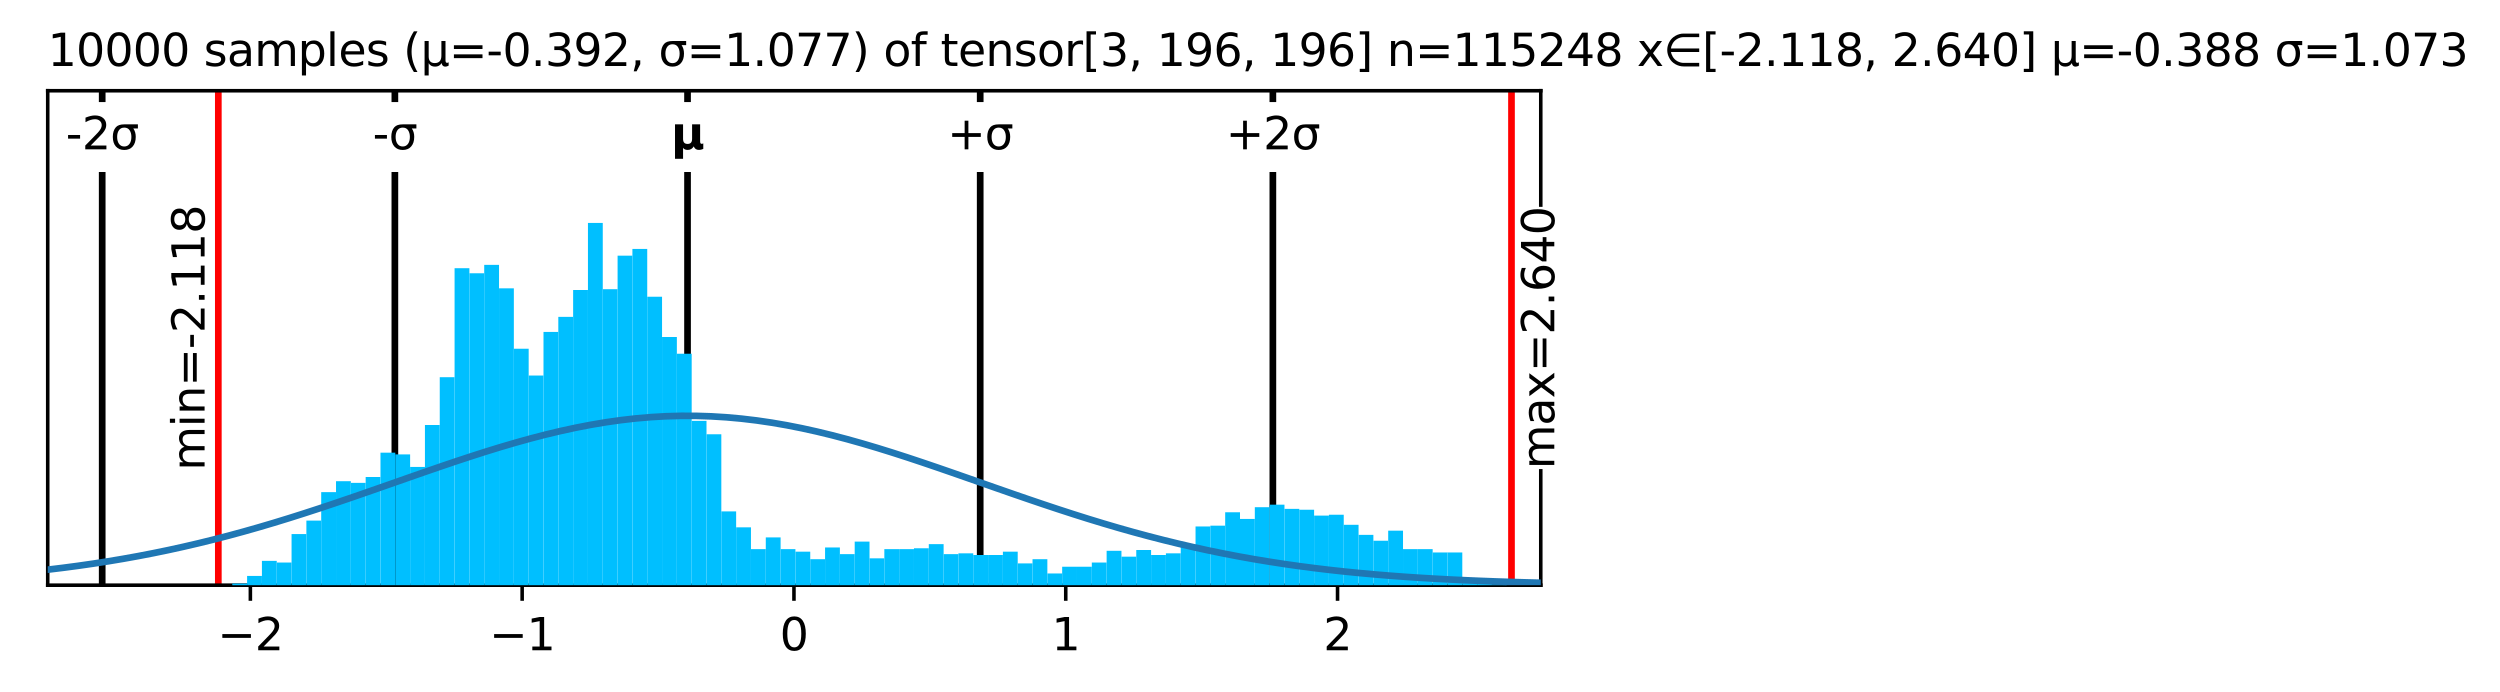 <?xml version="1.0" encoding="utf-8" standalone="no"?>
<!DOCTYPE svg PUBLIC "-//W3C//DTD SVG 1.1//EN"
  "http://www.w3.org/Graphics/SVG/1.1/DTD/svg11.dtd">
<svg xmlns:xlink="http://www.w3.org/1999/xlink" width="560.598pt" height="155.101pt" viewBox="0 0 560.598 155.101" xmlns="http://www.w3.org/2000/svg" version="1.1">
 <defs>
  <style type="text/css">*{stroke-linejoin: round; stroke-linecap: butt}</style>
 </defs>
 <g id="figure_1">
  <g id="patch_1">
   <path d="M 0 155.101 
L 560.598 155.101 
L 560.598 0 
L 0 0 
z
" style="fill: #ffffff"/>
  </g>
  <g id="axes_1">
   <g id="patch_2">
    <path d="M 10.7 131.222 
L 345.5 131.222 
L 345.5 20.342 
L 10.7 20.342 
z
" style="fill: #ffffff"/>
   </g>
   <g id="matplotlib.axis_1">
    <g id="xtick_1">
     <g id="line2d_1">
      <defs>
       <path id="m8f1de1206a" d="M 0 0 
L 0 3.5 
" style="stroke: #000000; stroke-width: 0.8"/>
      </defs>
      <g>
       <use xlink:href="#m8f1de1206a" x="56.142" y="131.222" style="stroke: #000000; stroke-width: 0.8"/>
      </g>
     </g>
     <g id="text_1">
      <!-- −2 -->
      <g transform="translate(48.771 145.821) scale(0.1 -0.1)">
       <defs>
        <path id="DejaVuSans-2212" d="M 678 2272 
L 4684 2272 
L 4684 1741 
L 678 1741 
L 678 2272 
z
" transform="scale(0.016)"/>
        <path id="DejaVuSans-32" d="M 1228 531 
L 3431 531 
L 3431 0 
L 469 0 
L 469 531 
Q 828 903 1448 1529 
Q 2069 2156 2228 2338 
Q 2531 2678 2651 2914 
Q 2772 3150 2772 3378 
Q 2772 3750 2511 3984 
Q 2250 4219 1831 4219 
Q 1534 4219 1204 4116 
Q 875 4013 500 3803 
L 500 4441 
Q 881 4594 1212 4672 
Q 1544 4750 1819 4750 
Q 2544 4750 2975 4387 
Q 3406 4025 3406 3419 
Q 3406 3131 3298 2873 
Q 3191 2616 2906 2266 
Q 2828 2175 2409 1742 
Q 1991 1309 1228 531 
z
" transform="scale(0.016)"/>
       </defs>
       <use xlink:href="#DejaVuSans-2212"/>
       <use xlink:href="#DejaVuSans-32" x="83.789"/>
      </g>
     </g>
    </g>
    <g id="xtick_2">
     <g id="line2d_2">
      <g>
       <use xlink:href="#m8f1de1206a" x="117.089" y="131.222" style="stroke: #000000; stroke-width: 0.8"/>
      </g>
     </g>
     <g id="text_2">
      <!-- −1 -->
      <g transform="translate(109.718 145.821) scale(0.1 -0.1)">
       <defs>
        <path id="DejaVuSans-31" d="M 794 531 
L 1825 531 
L 1825 4091 
L 703 3866 
L 703 4441 
L 1819 4666 
L 2450 4666 
L 2450 531 
L 3481 531 
L 3481 0 
L 794 0 
L 794 531 
z
" transform="scale(0.016)"/>
       </defs>
       <use xlink:href="#DejaVuSans-2212"/>
       <use xlink:href="#DejaVuSans-31" x="83.789"/>
      </g>
     </g>
    </g>
    <g id="xtick_3">
     <g id="line2d_3">
      <g>
       <use xlink:href="#m8f1de1206a" x="178.036" y="131.222" style="stroke: #000000; stroke-width: 0.8"/>
      </g>
     </g>
     <g id="text_3">
      <!-- 0 -->
      <g transform="translate(174.854 145.821) scale(0.1 -0.1)">
       <defs>
        <path id="DejaVuSans-30" d="M 2034 4250 
Q 1547 4250 1301 3770 
Q 1056 3291 1056 2328 
Q 1056 1369 1301 889 
Q 1547 409 2034 409 
Q 2525 409 2770 889 
Q 3016 1369 3016 2328 
Q 3016 3291 2770 3770 
Q 2525 4250 2034 4250 
z
M 2034 4750 
Q 2819 4750 3233 4129 
Q 3647 3509 3647 2328 
Q 3647 1150 3233 529 
Q 2819 -91 2034 -91 
Q 1250 -91 836 529 
Q 422 1150 422 2328 
Q 422 3509 836 4129 
Q 1250 4750 2034 4750 
z
" transform="scale(0.016)"/>
       </defs>
       <use xlink:href="#DejaVuSans-30"/>
      </g>
     </g>
    </g>
    <g id="xtick_4">
     <g id="line2d_4">
      <g>
       <use xlink:href="#m8f1de1206a" x="238.982" y="131.222" style="stroke: #000000; stroke-width: 0.8"/>
      </g>
     </g>
     <g id="text_4">
      <!-- 1 -->
      <g transform="translate(235.801 145.821) scale(0.1 -0.1)">
       <use xlink:href="#DejaVuSans-31"/>
      </g>
     </g>
    </g>
    <g id="xtick_5">
     <g id="line2d_5">
      <g>
       <use xlink:href="#m8f1de1206a" x="299.929" y="131.222" style="stroke: #000000; stroke-width: 0.8"/>
      </g>
     </g>
     <g id="text_5">
      <!-- 2 -->
      <g transform="translate(296.748 145.821) scale(0.1 -0.1)">
       <use xlink:href="#DejaVuSans-32"/>
      </g>
     </g>
    </g>
   </g>
   <g id="matplotlib.axis_2"/>
   <g id="line2d_6">
    <path d="M 22.917 131.222 
L 22.917 20.342 
" clip-path="url(#pc4f712067b)" style="fill: none; stroke: #000000; stroke-width: 1.5; stroke-linecap: square"/>
   </g>
   <g id="line2d_7">
    <path d="M 88.545 131.222 
L 88.545 20.342 
" clip-path="url(#pc4f712067b)" style="fill: none; stroke: #000000; stroke-width: 1.5; stroke-linecap: square"/>
   </g>
   <g id="line2d_8">
    <path d="M 154.172 131.222 
L 154.172 20.342 
" clip-path="url(#pc4f712067b)" style="fill: none; stroke: #000000; stroke-width: 1.5; stroke-linecap: square"/>
   </g>
   <g id="line2d_9">
    <path d="M 219.799 131.222 
L 219.799 20.342 
" clip-path="url(#pc4f712067b)" style="fill: none; stroke: #000000; stroke-width: 1.5; stroke-linecap: square"/>
   </g>
   <g id="line2d_10">
    <path d="M 285.426 131.222 
L 285.426 20.342 
" clip-path="url(#pc4f712067b)" style="fill: none; stroke: #000000; stroke-width: 1.5; stroke-linecap: square"/>
   </g>
   <g id="line2d_11">
    <path d="M 48.956 131.222 
L 48.956 20.342 
" clip-path="url(#pc4f712067b)" style="fill: none; stroke: #ff0000; stroke-width: 1.5; stroke-linecap: square"/>
   </g>
   <g id="line2d_12">
    <path d="M 338.935 131.222 
L 338.935 20.342 
" clip-path="url(#pc4f712067b)" style="fill: none; stroke: #ff0000; stroke-width: 1.5; stroke-linecap: square"/>
   </g>
   <g id="patch_3">
    <path d="M 10.7 131.222 
L 10.7 20.342 
" style="fill: none; stroke: #000000; stroke-width: 0.8; stroke-linejoin: miter; stroke-linecap: square"/>
   </g>
   <g id="patch_4">
    <path d="M 345.5 131.222 
L 345.5 20.342 
" style="fill: none; stroke: #000000; stroke-width: 0.8; stroke-linejoin: miter; stroke-linecap: square"/>
   </g>
   <g id="patch_5">
    <path d="M 10.7 131.222 
L 345.5 131.222 
" style="fill: none; stroke: #000000; stroke-width: 0.8; stroke-linejoin: miter; stroke-linecap: square"/>
   </g>
   <g id="patch_6">
    <path d="M 10.7 20.342 
L 345.5 20.342 
" style="fill: none; stroke: #000000; stroke-width: 0.8; stroke-linejoin: miter; stroke-linecap: square"/>
   </g>
   <g id="text_6">
    <g id="patch_7">
     <path d="M 47.956 105.518 
L 47.956 46.047 
Q 47.956 46.047 47.956 46.047 
L 38.278 46.047 
Q 38.278 46.047 38.278 46.047 
L 38.278 105.518 
Q 38.278 105.518 38.278 105.518 
L 47.956 105.518 
Q 47.956 105.518 47.956 105.518 
z
" style="fill: #ffffff"/>
    </g>
    <!-- min=-2.118 -->
    <g transform="translate(45.876 105.518) rotate(-90) scale(0.1 -0.1)">
     <defs>
      <path id="DejaVuSans-6d" d="M 3328 2828 
Q 3544 3216 3844 3400 
Q 4144 3584 4550 3584 
Q 5097 3584 5394 3201 
Q 5691 2819 5691 2113 
L 5691 0 
L 5113 0 
L 5113 2094 
Q 5113 2597 4934 2840 
Q 4756 3084 4391 3084 
Q 3944 3084 3684 2787 
Q 3425 2491 3425 1978 
L 3425 0 
L 2847 0 
L 2847 2094 
Q 2847 2600 2669 2842 
Q 2491 3084 2119 3084 
Q 1678 3084 1418 2786 
Q 1159 2488 1159 1978 
L 1159 0 
L 581 0 
L 581 3500 
L 1159 3500 
L 1159 2956 
Q 1356 3278 1631 3431 
Q 1906 3584 2284 3584 
Q 2666 3584 2933 3390 
Q 3200 3197 3328 2828 
z
" transform="scale(0.016)"/>
      <path id="DejaVuSans-69" d="M 603 3500 
L 1178 3500 
L 1178 0 
L 603 0 
L 603 3500 
z
M 603 4863 
L 1178 4863 
L 1178 4134 
L 603 4134 
L 603 4863 
z
" transform="scale(0.016)"/>
      <path id="DejaVuSans-6e" d="M 3513 2113 
L 3513 0 
L 2938 0 
L 2938 2094 
Q 2938 2591 2744 2837 
Q 2550 3084 2163 3084 
Q 1697 3084 1428 2787 
Q 1159 2491 1159 1978 
L 1159 0 
L 581 0 
L 581 3500 
L 1159 3500 
L 1159 2956 
Q 1366 3272 1645 3428 
Q 1925 3584 2291 3584 
Q 2894 3584 3203 3211 
Q 3513 2838 3513 2113 
z
" transform="scale(0.016)"/>
      <path id="DejaVuSans-3d" d="M 678 2906 
L 4684 2906 
L 4684 2381 
L 678 2381 
L 678 2906 
z
M 678 1631 
L 4684 1631 
L 4684 1100 
L 678 1100 
L 678 1631 
z
" transform="scale(0.016)"/>
      <path id="DejaVuSans-2d" d="M 313 2009 
L 1997 2009 
L 1997 1497 
L 313 1497 
L 313 2009 
z
" transform="scale(0.016)"/>
      <path id="DejaVuSans-2e" d="M 684 794 
L 1344 794 
L 1344 0 
L 684 0 
L 684 794 
z
" transform="scale(0.016)"/>
      <path id="DejaVuSans-38" d="M 2034 2216 
Q 1584 2216 1326 1975 
Q 1069 1734 1069 1313 
Q 1069 891 1326 650 
Q 1584 409 2034 409 
Q 2484 409 2743 651 
Q 3003 894 3003 1313 
Q 3003 1734 2745 1975 
Q 2488 2216 2034 2216 
z
M 1403 2484 
Q 997 2584 770 2862 
Q 544 3141 544 3541 
Q 544 4100 942 4425 
Q 1341 4750 2034 4750 
Q 2731 4750 3128 4425 
Q 3525 4100 3525 3541 
Q 3525 3141 3298 2862 
Q 3072 2584 2669 2484 
Q 3125 2378 3379 2068 
Q 3634 1759 3634 1313 
Q 3634 634 3220 271 
Q 2806 -91 2034 -91 
Q 1263 -91 848 271 
Q 434 634 434 1313 
Q 434 1759 690 2068 
Q 947 2378 1403 2484 
z
M 1172 3481 
Q 1172 3119 1398 2916 
Q 1625 2713 2034 2713 
Q 2441 2713 2670 2916 
Q 2900 3119 2900 3481 
Q 2900 3844 2670 4047 
Q 2441 4250 2034 4250 
Q 1625 4250 1398 4047 
Q 1172 3844 1172 3481 
z
" transform="scale(0.016)"/>
     </defs>
     <use xlink:href="#DejaVuSans-6d"/>
     <use xlink:href="#DejaVuSans-69" x="97.412"/>
     <use xlink:href="#DejaVuSans-6e" x="125.195"/>
     <use xlink:href="#DejaVuSans-3d" x="188.574"/>
     <use xlink:href="#DejaVuSans-2d" x="272.363"/>
     <use xlink:href="#DejaVuSans-32" x="308.447"/>
     <use xlink:href="#DejaVuSans-2e" x="372.07"/>
     <use xlink:href="#DejaVuSans-31" x="403.857"/>
     <use xlink:href="#DejaVuSans-31" x="467.48"/>
     <use xlink:href="#DejaVuSans-38" x="531.104"/>
    </g>
   </g>
   <g id="text_7">
    <g id="patch_8">
     <path d="M 350.613 105.18 
L 350.613 46.385 
Q 350.613 46.385 350.613 46.385 
L 340.935 46.385 
Q 340.935 46.385 340.935 46.385 
L 340.935 105.18 
Q 340.935 105.18 340.935 105.18 
L 350.613 105.18 
Q 350.613 105.18 350.613 105.18 
z
" style="fill: #ffffff"/>
    </g>
    <!-- max=2.640 -->
    <g transform="translate(348.534 105.18) rotate(-90) scale(0.1 -0.1)">
     <defs>
      <path id="DejaVuSans-61" d="M 2194 1759 
Q 1497 1759 1228 1600 
Q 959 1441 959 1056 
Q 959 750 1161 570 
Q 1363 391 1709 391 
Q 2188 391 2477 730 
Q 2766 1069 2766 1631 
L 2766 1759 
L 2194 1759 
z
M 3341 1997 
L 3341 0 
L 2766 0 
L 2766 531 
Q 2569 213 2275 61 
Q 1981 -91 1556 -91 
Q 1019 -91 701 211 
Q 384 513 384 1019 
Q 384 1609 779 1909 
Q 1175 2209 1959 2209 
L 2766 2209 
L 2766 2266 
Q 2766 2663 2505 2880 
Q 2244 3097 1772 3097 
Q 1472 3097 1187 3025 
Q 903 2953 641 2809 
L 641 3341 
Q 956 3463 1253 3523 
Q 1550 3584 1831 3584 
Q 2591 3584 2966 3190 
Q 3341 2797 3341 1997 
z
" transform="scale(0.016)"/>
      <path id="DejaVuSans-78" d="M 3513 3500 
L 2247 1797 
L 3578 0 
L 2900 0 
L 1881 1375 
L 863 0 
L 184 0 
L 1544 1831 
L 300 3500 
L 978 3500 
L 1906 2253 
L 2834 3500 
L 3513 3500 
z
" transform="scale(0.016)"/>
      <path id="DejaVuSans-36" d="M 2113 2584 
Q 1688 2584 1439 2293 
Q 1191 2003 1191 1497 
Q 1191 994 1439 701 
Q 1688 409 2113 409 
Q 2538 409 2786 701 
Q 3034 994 3034 1497 
Q 3034 2003 2786 2293 
Q 2538 2584 2113 2584 
z
M 3366 4563 
L 3366 3988 
Q 3128 4100 2886 4159 
Q 2644 4219 2406 4219 
Q 1781 4219 1451 3797 
Q 1122 3375 1075 2522 
Q 1259 2794 1537 2939 
Q 1816 3084 2150 3084 
Q 2853 3084 3261 2657 
Q 3669 2231 3669 1497 
Q 3669 778 3244 343 
Q 2819 -91 2113 -91 
Q 1303 -91 875 529 
Q 447 1150 447 2328 
Q 447 3434 972 4092 
Q 1497 4750 2381 4750 
Q 2619 4750 2861 4703 
Q 3103 4656 3366 4563 
z
" transform="scale(0.016)"/>
      <path id="DejaVuSans-34" d="M 2419 4116 
L 825 1625 
L 2419 1625 
L 2419 4116 
z
M 2253 4666 
L 3047 4666 
L 3047 1625 
L 3713 1625 
L 3713 1100 
L 3047 1100 
L 3047 0 
L 2419 0 
L 2419 1100 
L 313 1100 
L 313 1709 
L 2253 4666 
z
" transform="scale(0.016)"/>
     </defs>
     <use xlink:href="#DejaVuSans-6d"/>
     <use xlink:href="#DejaVuSans-61" x="97.412"/>
     <use xlink:href="#DejaVuSans-78" x="158.691"/>
     <use xlink:href="#DejaVuSans-3d" x="217.871"/>
     <use xlink:href="#DejaVuSans-32" x="301.66"/>
     <use xlink:href="#DejaVuSans-2e" x="365.283"/>
     <use xlink:href="#DejaVuSans-36" x="397.07"/>
     <use xlink:href="#DejaVuSans-34" x="460.693"/>
     <use xlink:href="#DejaVuSans-30" x="524.316"/>
    </g>
   </g>
   <g id="text_8">
    <!-- 10000 samples (μ=-0.392, σ=1.077) of tensor[3, 196, 196] n=115248 x∈[-2.118, 2.640] μ=-0.388 σ=1.073 -->
    <g transform="translate(10.7 14.798) scale(0.1 -0.1)">
     <defs>
      <path id="DejaVuSans-20" transform="scale(0.016)"/>
      <path id="DejaVuSans-73" d="M 2834 3397 
L 2834 2853 
Q 2591 2978 2328 3040 
Q 2066 3103 1784 3103 
Q 1356 3103 1142 2972 
Q 928 2841 928 2578 
Q 928 2378 1081 2264 
Q 1234 2150 1697 2047 
L 1894 2003 
Q 2506 1872 2764 1633 
Q 3022 1394 3022 966 
Q 3022 478 2636 193 
Q 2250 -91 1575 -91 
Q 1294 -91 989 -36 
Q 684 19 347 128 
L 347 722 
Q 666 556 975 473 
Q 1284 391 1588 391 
Q 1994 391 2212 530 
Q 2431 669 2431 922 
Q 2431 1156 2273 1281 
Q 2116 1406 1581 1522 
L 1381 1569 
Q 847 1681 609 1914 
Q 372 2147 372 2553 
Q 372 3047 722 3315 
Q 1072 3584 1716 3584 
Q 2034 3584 2315 3537 
Q 2597 3491 2834 3397 
z
" transform="scale(0.016)"/>
      <path id="DejaVuSans-70" d="M 1159 525 
L 1159 -1331 
L 581 -1331 
L 581 3500 
L 1159 3500 
L 1159 2969 
Q 1341 3281 1617 3432 
Q 1894 3584 2278 3584 
Q 2916 3584 3314 3078 
Q 3713 2572 3713 1747 
Q 3713 922 3314 415 
Q 2916 -91 2278 -91 
Q 1894 -91 1617 61 
Q 1341 213 1159 525 
z
M 3116 1747 
Q 3116 2381 2855 2742 
Q 2594 3103 2138 3103 
Q 1681 3103 1420 2742 
Q 1159 2381 1159 1747 
Q 1159 1113 1420 752 
Q 1681 391 2138 391 
Q 2594 391 2855 752 
Q 3116 1113 3116 1747 
z
" transform="scale(0.016)"/>
      <path id="DejaVuSans-6c" d="M 603 4863 
L 1178 4863 
L 1178 0 
L 603 0 
L 603 4863 
z
" transform="scale(0.016)"/>
      <path id="DejaVuSans-65" d="M 3597 1894 
L 3597 1613 
L 953 1613 
Q 991 1019 1311 708 
Q 1631 397 2203 397 
Q 2534 397 2845 478 
Q 3156 559 3463 722 
L 3463 178 
Q 3153 47 2828 -22 
Q 2503 -91 2169 -91 
Q 1331 -91 842 396 
Q 353 884 353 1716 
Q 353 2575 817 3079 
Q 1281 3584 2069 3584 
Q 2775 3584 3186 3129 
Q 3597 2675 3597 1894 
z
M 3022 2063 
Q 3016 2534 2758 2815 
Q 2500 3097 2075 3097 
Q 1594 3097 1305 2825 
Q 1016 2553 972 2059 
L 3022 2063 
z
" transform="scale(0.016)"/>
      <path id="DejaVuSans-28" d="M 1984 4856 
Q 1566 4138 1362 3434 
Q 1159 2731 1159 2009 
Q 1159 1288 1364 580 
Q 1569 -128 1984 -844 
L 1484 -844 
Q 1016 -109 783 600 
Q 550 1309 550 2009 
Q 550 2706 781 3412 
Q 1013 4119 1484 4856 
L 1984 4856 
z
" transform="scale(0.016)"/>
      <path id="DejaVuSans-3bc" d="M 544 -1331 
L 544 3500 
L 1119 3500 
L 1119 1325 
Q 1119 872 1334 640 
Q 1550 409 1972 409 
Q 2434 409 2667 671 
Q 2900 934 2900 1459 
L 2900 3500 
L 3475 3500 
L 3475 806 
Q 3475 619 3529 530 
Q 3584 441 3700 441 
Q 3728 441 3778 458 
Q 3828 475 3916 513 
L 3916 50 
Q 3788 -22 3673 -56 
Q 3559 -91 3450 -91 
Q 3234 -91 3106 31 
Q 2978 153 2931 403 
Q 2775 156 2548 32 
Q 2322 -91 2016 -91 
Q 1697 -91 1473 31 
Q 1250 153 1119 397 
L 1119 -1331 
L 544 -1331 
z
" transform="scale(0.016)"/>
      <path id="DejaVuSans-33" d="M 2597 2516 
Q 3050 2419 3304 2112 
Q 3559 1806 3559 1356 
Q 3559 666 3084 287 
Q 2609 -91 1734 -91 
Q 1441 -91 1130 -33 
Q 819 25 488 141 
L 488 750 
Q 750 597 1062 519 
Q 1375 441 1716 441 
Q 2309 441 2620 675 
Q 2931 909 2931 1356 
Q 2931 1769 2642 2001 
Q 2353 2234 1838 2234 
L 1294 2234 
L 1294 2753 
L 1863 2753 
Q 2328 2753 2575 2939 
Q 2822 3125 2822 3475 
Q 2822 3834 2567 4026 
Q 2313 4219 1838 4219 
Q 1578 4219 1281 4162 
Q 984 4106 628 3988 
L 628 4550 
Q 988 4650 1302 4700 
Q 1616 4750 1894 4750 
Q 2613 4750 3031 4423 
Q 3450 4097 3450 3541 
Q 3450 3153 3228 2886 
Q 3006 2619 2597 2516 
z
" transform="scale(0.016)"/>
      <path id="DejaVuSans-39" d="M 703 97 
L 703 672 
Q 941 559 1184 500 
Q 1428 441 1663 441 
Q 2288 441 2617 861 
Q 2947 1281 2994 2138 
Q 2813 1869 2534 1725 
Q 2256 1581 1919 1581 
Q 1219 1581 811 2004 
Q 403 2428 403 3163 
Q 403 3881 828 4315 
Q 1253 4750 1959 4750 
Q 2769 4750 3195 4129 
Q 3622 3509 3622 2328 
Q 3622 1225 3098 567 
Q 2575 -91 1691 -91 
Q 1453 -91 1209 -44 
Q 966 3 703 97 
z
M 1959 2075 
Q 2384 2075 2632 2365 
Q 2881 2656 2881 3163 
Q 2881 3666 2632 3958 
Q 2384 4250 1959 4250 
Q 1534 4250 1286 3958 
Q 1038 3666 1038 3163 
Q 1038 2656 1286 2365 
Q 1534 2075 1959 2075 
z
" transform="scale(0.016)"/>
      <path id="DejaVuSans-2c" d="M 750 794 
L 1409 794 
L 1409 256 
L 897 -744 
L 494 -744 
L 750 256 
L 750 794 
z
" transform="scale(0.016)"/>
      <path id="DejaVuSans-3c3" d="M 1959 3044 
Q 1484 3044 1228 2700 
Q 959 2341 959 1747 
Q 959 1119 1226 758 
Q 1494 397 1959 397 
Q 2419 397 2687 759 
Q 2956 1122 2956 1747 
Q 2956 2319 2688 2700 
Q 2441 3044 1959 3044 
z
M 1959 3500 
L 3869 3500 
L 3869 2925 
L 3225 2925 
Q 3566 2438 3566 1747 
Q 3566 888 3138 400 
Q 2709 -91 1959 -91 
Q 1206 -91 781 400 
Q 353 888 353 1747 
Q 353 2613 781 3097 
Q 1134 3500 1959 3500 
z
" transform="scale(0.016)"/>
      <path id="DejaVuSans-37" d="M 525 4666 
L 3525 4666 
L 3525 4397 
L 1831 0 
L 1172 0 
L 2766 4134 
L 525 4134 
L 525 4666 
z
" transform="scale(0.016)"/>
      <path id="DejaVuSans-29" d="M 513 4856 
L 1013 4856 
Q 1481 4119 1714 3412 
Q 1947 2706 1947 2009 
Q 1947 1309 1714 600 
Q 1481 -109 1013 -844 
L 513 -844 
Q 928 -128 1133 580 
Q 1338 1288 1338 2009 
Q 1338 2731 1133 3434 
Q 928 4138 513 4856 
z
" transform="scale(0.016)"/>
      <path id="DejaVuSans-6f" d="M 1959 3097 
Q 1497 3097 1228 2736 
Q 959 2375 959 1747 
Q 959 1119 1226 758 
Q 1494 397 1959 397 
Q 2419 397 2687 759 
Q 2956 1122 2956 1747 
Q 2956 2369 2687 2733 
Q 2419 3097 1959 3097 
z
M 1959 3584 
Q 2709 3584 3137 3096 
Q 3566 2609 3566 1747 
Q 3566 888 3137 398 
Q 2709 -91 1959 -91 
Q 1206 -91 779 398 
Q 353 888 353 1747 
Q 353 2609 779 3096 
Q 1206 3584 1959 3584 
z
" transform="scale(0.016)"/>
      <path id="DejaVuSans-66" d="M 2375 4863 
L 2375 4384 
L 1825 4384 
Q 1516 4384 1395 4259 
Q 1275 4134 1275 3809 
L 1275 3500 
L 2222 3500 
L 2222 3053 
L 1275 3053 
L 1275 0 
L 697 0 
L 697 3053 
L 147 3053 
L 147 3500 
L 697 3500 
L 697 3744 
Q 697 4328 969 4595 
Q 1241 4863 1831 4863 
L 2375 4863 
z
" transform="scale(0.016)"/>
      <path id="DejaVuSans-74" d="M 1172 4494 
L 1172 3500 
L 2356 3500 
L 2356 3053 
L 1172 3053 
L 1172 1153 
Q 1172 725 1289 603 
Q 1406 481 1766 481 
L 2356 481 
L 2356 0 
L 1766 0 
Q 1100 0 847 248 
Q 594 497 594 1153 
L 594 3053 
L 172 3053 
L 172 3500 
L 594 3500 
L 594 4494 
L 1172 4494 
z
" transform="scale(0.016)"/>
      <path id="DejaVuSans-72" d="M 2631 2963 
Q 2534 3019 2420 3045 
Q 2306 3072 2169 3072 
Q 1681 3072 1420 2755 
Q 1159 2438 1159 1844 
L 1159 0 
L 581 0 
L 581 3500 
L 1159 3500 
L 1159 2956 
Q 1341 3275 1631 3429 
Q 1922 3584 2338 3584 
Q 2397 3584 2469 3576 
Q 2541 3569 2628 3553 
L 2631 2963 
z
" transform="scale(0.016)"/>
      <path id="DejaVuSans-5b" d="M 550 4863 
L 1875 4863 
L 1875 4416 
L 1125 4416 
L 1125 -397 
L 1875 -397 
L 1875 -844 
L 550 -844 
L 550 4863 
z
" transform="scale(0.016)"/>
      <path id="DejaVuSans-5d" d="M 1947 4863 
L 1947 -844 
L 622 -844 
L 622 -397 
L 1369 -397 
L 1369 4416 
L 622 4416 
L 622 4863 
L 1947 4863 
z
" transform="scale(0.016)"/>
      <path id="DejaVuSans-35" d="M 691 4666 
L 3169 4666 
L 3169 4134 
L 1269 4134 
L 1269 2991 
Q 1406 3038 1543 3061 
Q 1681 3084 1819 3084 
Q 2600 3084 3056 2656 
Q 3513 2228 3513 1497 
Q 3513 744 3044 326 
Q 2575 -91 1722 -91 
Q 1428 -91 1123 -41 
Q 819 9 494 109 
L 494 744 
Q 775 591 1075 516 
Q 1375 441 1709 441 
Q 2250 441 2565 725 
Q 2881 1009 2881 1497 
Q 2881 1984 2565 2268 
Q 2250 2553 1709 2553 
Q 1456 2553 1204 2497 
Q 953 2441 691 2322 
L 691 4666 
z
" transform="scale(0.016)"/>
      <path id="DejaVuSans-2208" d="M 1072 1959 
Q 1094 1728 1291 1353 
Q 1522 919 1959 675 
Q 2388 438 2850 434 
L 5028 434 
L 5028 -63 
L 2850 -63 
Q 2250 -63 1695 246 
Q 1141 556 844 1106 
Q 547 1656 547 2241 
Q 547 2819 844 3369 
Q 1141 3919 1695 4231 
Q 2250 4544 2850 4544 
L 5028 4544 
L 5028 4047 
L 2850 4047 
Q 2388 4044 1959 3803 
Q 1525 3556 1291 3125 
Q 1091 2750 1063 2459 
L 5028 2459 
L 5028 1959 
L 1072 1959 
z
" transform="scale(0.016)"/>
     </defs>
     <use xlink:href="#DejaVuSans-31"/>
     <use xlink:href="#DejaVuSans-30" x="63.623"/>
     <use xlink:href="#DejaVuSans-30" x="127.246"/>
     <use xlink:href="#DejaVuSans-30" x="190.869"/>
     <use xlink:href="#DejaVuSans-30" x="254.492"/>
     <use xlink:href="#DejaVuSans-20" x="318.115"/>
     <use xlink:href="#DejaVuSans-73" x="349.902"/>
     <use xlink:href="#DejaVuSans-61" x="402.002"/>
     <use xlink:href="#DejaVuSans-6d" x="463.281"/>
     <use xlink:href="#DejaVuSans-70" x="560.693"/>
     <use xlink:href="#DejaVuSans-6c" x="624.17"/>
     <use xlink:href="#DejaVuSans-65" x="651.953"/>
     <use xlink:href="#DejaVuSans-73" x="713.477"/>
     <use xlink:href="#DejaVuSans-20" x="765.576"/>
     <use xlink:href="#DejaVuSans-28" x="797.363"/>
     <use xlink:href="#DejaVuSans-3bc" x="836.377"/>
     <use xlink:href="#DejaVuSans-3d" x="900"/>
     <use xlink:href="#DejaVuSans-2d" x="983.789"/>
     <use xlink:href="#DejaVuSans-30" x="1019.873"/>
     <use xlink:href="#DejaVuSans-2e" x="1083.496"/>
     <use xlink:href="#DejaVuSans-33" x="1115.283"/>
     <use xlink:href="#DejaVuSans-39" x="1178.906"/>
     <use xlink:href="#DejaVuSans-32" x="1242.529"/>
     <use xlink:href="#DejaVuSans-2c" x="1306.152"/>
     <use xlink:href="#DejaVuSans-20" x="1337.939"/>
     <use xlink:href="#DejaVuSans-3c3" x="1369.727"/>
     <use xlink:href="#DejaVuSans-3d" x="1433.105"/>
     <use xlink:href="#DejaVuSans-31" x="1516.895"/>
     <use xlink:href="#DejaVuSans-2e" x="1580.518"/>
     <use xlink:href="#DejaVuSans-30" x="1612.305"/>
     <use xlink:href="#DejaVuSans-37" x="1675.928"/>
     <use xlink:href="#DejaVuSans-37" x="1739.551"/>
     <use xlink:href="#DejaVuSans-29" x="1803.174"/>
     <use xlink:href="#DejaVuSans-20" x="1842.188"/>
     <use xlink:href="#DejaVuSans-6f" x="1873.975"/>
     <use xlink:href="#DejaVuSans-66" x="1935.156"/>
     <use xlink:href="#DejaVuSans-20" x="1970.361"/>
     <use xlink:href="#DejaVuSans-74" x="2002.148"/>
     <use xlink:href="#DejaVuSans-65" x="2041.357"/>
     <use xlink:href="#DejaVuSans-6e" x="2102.881"/>
     <use xlink:href="#DejaVuSans-73" x="2166.26"/>
     <use xlink:href="#DejaVuSans-6f" x="2218.359"/>
     <use xlink:href="#DejaVuSans-72" x="2279.541"/>
     <use xlink:href="#DejaVuSans-5b" x="2320.654"/>
     <use xlink:href="#DejaVuSans-33" x="2359.668"/>
     <use xlink:href="#DejaVuSans-2c" x="2423.291"/>
     <use xlink:href="#DejaVuSans-20" x="2455.078"/>
     <use xlink:href="#DejaVuSans-31" x="2486.865"/>
     <use xlink:href="#DejaVuSans-39" x="2550.488"/>
     <use xlink:href="#DejaVuSans-36" x="2614.111"/>
     <use xlink:href="#DejaVuSans-2c" x="2677.734"/>
     <use xlink:href="#DejaVuSans-20" x="2709.521"/>
     <use xlink:href="#DejaVuSans-31" x="2741.309"/>
     <use xlink:href="#DejaVuSans-39" x="2804.932"/>
     <use xlink:href="#DejaVuSans-36" x="2868.555"/>
     <use xlink:href="#DejaVuSans-5d" x="2932.178"/>
     <use xlink:href="#DejaVuSans-20" x="2971.191"/>
     <use xlink:href="#DejaVuSans-6e" x="3002.979"/>
     <use xlink:href="#DejaVuSans-3d" x="3066.357"/>
     <use xlink:href="#DejaVuSans-31" x="3150.146"/>
     <use xlink:href="#DejaVuSans-31" x="3213.77"/>
     <use xlink:href="#DejaVuSans-35" x="3277.393"/>
     <use xlink:href="#DejaVuSans-32" x="3341.016"/>
     <use xlink:href="#DejaVuSans-34" x="3404.639"/>
     <use xlink:href="#DejaVuSans-38" x="3468.262"/>
     <use xlink:href="#DejaVuSans-20" x="3531.885"/>
     <use xlink:href="#DejaVuSans-78" x="3563.672"/>
     <use xlink:href="#DejaVuSans-2208" x="3622.852"/>
     <use xlink:href="#DejaVuSans-5b" x="3709.961"/>
     <use xlink:href="#DejaVuSans-2d" x="3748.975"/>
     <use xlink:href="#DejaVuSans-32" x="3785.059"/>
     <use xlink:href="#DejaVuSans-2e" x="3848.682"/>
     <use xlink:href="#DejaVuSans-31" x="3880.469"/>
     <use xlink:href="#DejaVuSans-31" x="3944.092"/>
     <use xlink:href="#DejaVuSans-38" x="4007.715"/>
     <use xlink:href="#DejaVuSans-2c" x="4071.338"/>
     <use xlink:href="#DejaVuSans-20" x="4103.125"/>
     <use xlink:href="#DejaVuSans-32" x="4134.912"/>
     <use xlink:href="#DejaVuSans-2e" x="4198.535"/>
     <use xlink:href="#DejaVuSans-36" x="4230.322"/>
     <use xlink:href="#DejaVuSans-34" x="4293.945"/>
     <use xlink:href="#DejaVuSans-30" x="4357.568"/>
     <use xlink:href="#DejaVuSans-5d" x="4421.191"/>
     <use xlink:href="#DejaVuSans-20" x="4460.205"/>
     <use xlink:href="#DejaVuSans-3bc" x="4491.992"/>
     <use xlink:href="#DejaVuSans-3d" x="4555.615"/>
     <use xlink:href="#DejaVuSans-2d" x="4639.404"/>
     <use xlink:href="#DejaVuSans-30" x="4675.488"/>
     <use xlink:href="#DejaVuSans-2e" x="4739.111"/>
     <use xlink:href="#DejaVuSans-33" x="4770.898"/>
     <use xlink:href="#DejaVuSans-38" x="4834.521"/>
     <use xlink:href="#DejaVuSans-38" x="4898.145"/>
     <use xlink:href="#DejaVuSans-20" x="4961.768"/>
     <use xlink:href="#DejaVuSans-3c3" x="4993.555"/>
     <use xlink:href="#DejaVuSans-3d" x="5056.934"/>
     <use xlink:href="#DejaVuSans-31" x="5140.723"/>
     <use xlink:href="#DejaVuSans-2e" x="5204.346"/>
     <use xlink:href="#DejaVuSans-30" x="5236.133"/>
     <use xlink:href="#DejaVuSans-37" x="5299.756"/>
     <use xlink:href="#DejaVuSans-33" x="5363.379"/>
    </g>
   </g>
   <g id="patch_9">
    <path d="M 52.087 131.222 
L 55.41 131.222 
L 55.41 130.846 
L 52.087 130.846 
z
" clip-path="url(#pc4f712067b)" style="fill: #00bfff"/>
   </g>
   <g id="patch_10">
    <path d="M 55.41 131.222 
L 58.733 131.222 
L 58.733 129.154 
L 55.41 129.154 
z
" clip-path="url(#pc4f712067b)" style="fill: #00bfff"/>
   </g>
   <g id="patch_11">
    <path d="M 58.733 131.222 
L 62.056 131.222 
L 62.056 125.769 
L 58.733 125.769 
z
" clip-path="url(#pc4f712067b)" style="fill: #00bfff"/>
   </g>
   <g id="patch_12">
    <path d="M 62.056 131.222 
L 65.38 131.222 
L 65.38 126.146 
L 62.056 126.146 
z
" clip-path="url(#pc4f712067b)" style="fill: #00bfff"/>
   </g>
   <g id="patch_13">
    <path d="M 65.38 131.222 
L 68.703 131.222 
L 68.703 119.752 
L 65.38 119.752 
z
" clip-path="url(#pc4f712067b)" style="fill: #00bfff"/>
   </g>
   <g id="patch_14">
    <path d="M 68.703 131.222 
L 72.026 131.222 
L 72.026 116.744 
L 68.703 116.744 
z
" clip-path="url(#pc4f712067b)" style="fill: #00bfff"/>
   </g>
   <g id="patch_15">
    <path d="M 72.026 131.222 
L 75.349 131.222 
L 75.349 110.351 
L 72.026 110.351 
z
" clip-path="url(#pc4f712067b)" style="fill: #00bfff"/>
   </g>
   <g id="patch_16">
    <path d="M 75.349 131.222 
L 78.672 131.222 
L 78.672 107.906 
L 75.349 107.906 
z
" clip-path="url(#pc4f712067b)" style="fill: #00bfff"/>
   </g>
   <g id="patch_17">
    <path d="M 78.672 131.222 
L 81.995 131.222 
L 81.995 108.282 
L 78.672 108.282 
z
" clip-path="url(#pc4f712067b)" style="fill: #00bfff"/>
   </g>
   <g id="patch_18">
    <path d="M 81.995 131.222 
L 85.318 131.222 
L 85.318 106.966 
L 81.995 106.966 
z
" clip-path="url(#pc4f712067b)" style="fill: #00bfff"/>
   </g>
   <g id="patch_19">
    <path d="M 85.318 131.222 
L 88.641 131.222 
L 88.641 101.513 
L 85.318 101.513 
z
" clip-path="url(#pc4f712067b)" style="fill: #00bfff"/>
   </g>
   <g id="patch_20">
    <path d="M 88.641 131.222 
L 91.964 131.222 
L 91.964 101.889 
L 88.641 101.889 
z
" clip-path="url(#pc4f712067b)" style="fill: #00bfff"/>
   </g>
   <g id="patch_21">
    <path d="M 91.964 131.222 
L 95.287 131.222 
L 95.287 104.71 
L 91.964 104.71 
z
" clip-path="url(#pc4f712067b)" style="fill: #00bfff"/>
   </g>
   <g id="patch_22">
    <path d="M 95.287 131.222 
L 98.61 131.222 
L 98.61 95.308 
L 95.287 95.308 
z
" clip-path="url(#pc4f712067b)" style="fill: #00bfff"/>
   </g>
   <g id="patch_23">
    <path d="M 98.61 131.222 
L 101.934 131.222 
L 101.934 84.59 
L 98.61 84.59 
z
" clip-path="url(#pc4f712067b)" style="fill: #00bfff"/>
   </g>
   <g id="patch_24">
    <path d="M 101.934 131.222 
L 105.257 131.222 
L 105.257 60.146 
L 101.934 60.146 
z
" clip-path="url(#pc4f712067b)" style="fill: #00bfff"/>
   </g>
   <g id="patch_25">
    <path d="M 105.257 131.222 
L 108.58 131.222 
L 108.58 61.274 
L 105.257 61.274 
z
" clip-path="url(#pc4f712067b)" style="fill: #00bfff"/>
   </g>
   <g id="patch_26">
    <path d="M 108.58 131.222 
L 111.903 131.222 
L 111.903 59.393 
L 108.58 59.393 
z
" clip-path="url(#pc4f712067b)" style="fill: #00bfff"/>
   </g>
   <g id="patch_27">
    <path d="M 111.903 131.222 
L 115.226 131.222 
L 115.226 64.658 
L 111.903 64.658 
z
" clip-path="url(#pc4f712067b)" style="fill: #00bfff"/>
   </g>
   <g id="patch_28">
    <path d="M 115.226 131.222 
L 118.549 131.222 
L 118.549 78.197 
L 115.226 78.197 
z
" clip-path="url(#pc4f712067b)" style="fill: #00bfff"/>
   </g>
   <g id="patch_29">
    <path d="M 118.549 131.222 
L 121.872 131.222 
L 121.872 84.214 
L 118.549 84.214 
z
" clip-path="url(#pc4f712067b)" style="fill: #00bfff"/>
   </g>
   <g id="patch_30">
    <path d="M 121.872 131.222 
L 125.195 131.222 
L 125.195 74.436 
L 121.872 74.436 
z
" clip-path="url(#pc4f712067b)" style="fill: #00bfff"/>
   </g>
   <g id="patch_31">
    <path d="M 125.195 131.222 
L 128.518 131.222 
L 128.518 71.051 
L 125.195 71.051 
z
" clip-path="url(#pc4f712067b)" style="fill: #00bfff"/>
   </g>
   <g id="patch_32">
    <path d="M 128.518 131.222 
L 131.841 131.222 
L 131.841 65.034 
L 128.518 65.034 
z
" clip-path="url(#pc4f712067b)" style="fill: #00bfff"/>
   </g>
   <g id="patch_33">
    <path d="M 131.841 131.222 
L 135.164 131.222 
L 135.164 49.992 
L 131.841 49.992 
z
" clip-path="url(#pc4f712067b)" style="fill: #00bfff"/>
   </g>
   <g id="patch_34">
    <path d="M 135.164 131.222 
L 138.488 131.222 
L 138.488 64.846 
L 135.164 64.846 
z
" clip-path="url(#pc4f712067b)" style="fill: #00bfff"/>
   </g>
   <g id="patch_35">
    <path d="M 138.488 131.222 
L 141.811 131.222 
L 141.811 57.325 
L 138.488 57.325 
z
" clip-path="url(#pc4f712067b)" style="fill: #00bfff"/>
   </g>
   <g id="patch_36">
    <path d="M 141.811 131.222 
L 145.134 131.222 
L 145.134 55.821 
L 141.811 55.821 
z
" clip-path="url(#pc4f712067b)" style="fill: #00bfff"/>
   </g>
   <g id="patch_37">
    <path d="M 145.134 131.222 
L 148.457 131.222 
L 148.457 66.539 
L 145.134 66.539 
z
" clip-path="url(#pc4f712067b)" style="fill: #00bfff"/>
   </g>
   <g id="patch_38">
    <path d="M 148.457 131.222 
L 151.78 131.222 
L 151.78 75.564 
L 148.457 75.564 
z
" clip-path="url(#pc4f712067b)" style="fill: #00bfff"/>
   </g>
   <g id="patch_39">
    <path d="M 151.78 131.222 
L 155.103 131.222 
L 155.103 79.325 
L 151.78 79.325 
z
" clip-path="url(#pc4f712067b)" style="fill: #00bfff"/>
   </g>
   <g id="patch_40">
    <path d="M 155.103 131.222 
L 158.426 131.222 
L 158.426 94.368 
L 155.103 94.368 
z
" clip-path="url(#pc4f712067b)" style="fill: #00bfff"/>
   </g>
   <g id="patch_41">
    <path d="M 158.426 131.222 
L 161.749 131.222 
L 161.749 97.376 
L 158.426 97.376 
z
" clip-path="url(#pc4f712067b)" style="fill: #00bfff"/>
   </g>
   <g id="patch_42">
    <path d="M 161.749 131.222 
L 165.072 131.222 
L 165.072 114.675 
L 161.749 114.675 
z
" clip-path="url(#pc4f712067b)" style="fill: #00bfff"/>
   </g>
   <g id="patch_43">
    <path d="M 165.072 131.222 
L 168.395 131.222 
L 168.395 118.248 
L 165.072 118.248 
z
" clip-path="url(#pc4f712067b)" style="fill: #00bfff"/>
   </g>
   <g id="patch_44">
    <path d="M 168.395 131.222 
L 171.718 131.222 
L 171.718 123.137 
L 168.395 123.137 
z
" clip-path="url(#pc4f712067b)" style="fill: #00bfff"/>
   </g>
   <g id="patch_45">
    <path d="M 171.718 131.222 
L 175.042 131.222 
L 175.042 120.504 
L 171.718 120.504 
z
" clip-path="url(#pc4f712067b)" style="fill: #00bfff"/>
   </g>
   <g id="patch_46">
    <path d="M 175.042 131.222 
L 178.365 131.222 
L 178.365 123.137 
L 175.042 123.137 
z
" clip-path="url(#pc4f712067b)" style="fill: #00bfff"/>
   </g>
   <g id="patch_47">
    <path d="M 178.365 131.222 
L 181.688 131.222 
L 181.688 123.701 
L 178.365 123.701 
z
" clip-path="url(#pc4f712067b)" style="fill: #00bfff"/>
   </g>
   <g id="patch_48">
    <path d="M 181.688 131.222 
L 185.011 131.222 
L 185.011 125.393 
L 181.688 125.393 
z
" clip-path="url(#pc4f712067b)" style="fill: #00bfff"/>
   </g>
   <g id="patch_49">
    <path d="M 185.011 131.222 
L 188.334 131.222 
L 188.334 122.761 
L 185.011 122.761 
z
" clip-path="url(#pc4f712067b)" style="fill: #00bfff"/>
   </g>
   <g id="patch_50">
    <path d="M 188.334 131.222 
L 191.657 131.222 
L 191.657 124.265 
L 188.334 124.265 
z
" clip-path="url(#pc4f712067b)" style="fill: #00bfff"/>
   </g>
   <g id="patch_51">
    <path d="M 191.657 131.222 
L 194.98 131.222 
L 194.98 121.445 
L 191.657 121.445 
z
" clip-path="url(#pc4f712067b)" style="fill: #00bfff"/>
   </g>
   <g id="patch_52">
    <path d="M 194.98 131.222 
L 198.303 131.222 
L 198.303 125.205 
L 194.98 125.205 
z
" clip-path="url(#pc4f712067b)" style="fill: #00bfff"/>
   </g>
   <g id="patch_53">
    <path d="M 198.303 131.222 
L 201.626 131.222 
L 201.626 123.137 
L 198.303 123.137 
z
" clip-path="url(#pc4f712067b)" style="fill: #00bfff"/>
   </g>
   <g id="patch_54">
    <path d="M 201.626 131.222 
L 204.949 131.222 
L 204.949 123.137 
L 201.626 123.137 
z
" clip-path="url(#pc4f712067b)" style="fill: #00bfff"/>
   </g>
   <g id="patch_55">
    <path d="M 204.949 131.222 
L 208.272 131.222 
L 208.272 122.949 
L 204.949 122.949 
z
" clip-path="url(#pc4f712067b)" style="fill: #00bfff"/>
   </g>
   <g id="patch_56">
    <path d="M 208.272 131.222 
L 211.596 131.222 
L 211.596 122.009 
L 208.272 122.009 
z
" clip-path="url(#pc4f712067b)" style="fill: #00bfff"/>
   </g>
   <g id="patch_57">
    <path d="M 211.596 131.222 
L 214.919 131.222 
L 214.919 124.265 
L 211.596 124.265 
z
" clip-path="url(#pc4f712067b)" style="fill: #00bfff"/>
   </g>
   <g id="patch_58">
    <path d="M 214.919 131.222 
L 218.242 131.222 
L 218.242 124.077 
L 214.919 124.077 
z
" clip-path="url(#pc4f712067b)" style="fill: #00bfff"/>
   </g>
   <g id="patch_59">
    <path d="M 218.242 131.222 
L 221.565 131.222 
L 221.565 124.453 
L 218.242 124.453 
z
" clip-path="url(#pc4f712067b)" style="fill: #00bfff"/>
   </g>
   <g id="patch_60">
    <path d="M 221.565 131.222 
L 224.888 131.222 
L 224.888 124.453 
L 221.565 124.453 
z
" clip-path="url(#pc4f712067b)" style="fill: #00bfff"/>
   </g>
   <g id="patch_61">
    <path d="M 224.888 131.222 
L 228.211 131.222 
L 228.211 123.701 
L 224.888 123.701 
z
" clip-path="url(#pc4f712067b)" style="fill: #00bfff"/>
   </g>
   <g id="patch_62">
    <path d="M 228.211 131.222 
L 231.534 131.222 
L 231.534 126.334 
L 228.211 126.334 
z
" clip-path="url(#pc4f712067b)" style="fill: #00bfff"/>
   </g>
   <g id="patch_63">
    <path d="M 231.534 131.222 
L 234.857 131.222 
L 234.857 125.393 
L 231.534 125.393 
z
" clip-path="url(#pc4f712067b)" style="fill: #00bfff"/>
   </g>
   <g id="patch_64">
    <path d="M 234.857 131.222 
L 238.18 131.222 
L 238.18 128.59 
L 234.857 128.59 
z
" clip-path="url(#pc4f712067b)" style="fill: #00bfff"/>
   </g>
   <g id="patch_65">
    <path d="M 238.18 131.222 
L 241.503 131.222 
L 241.503 127.086 
L 238.18 127.086 
z
" clip-path="url(#pc4f712067b)" style="fill: #00bfff"/>
   </g>
   <g id="patch_66">
    <path d="M 241.503 131.222 
L 244.826 131.222 
L 244.826 127.086 
L 241.503 127.086 
z
" clip-path="url(#pc4f712067b)" style="fill: #00bfff"/>
   </g>
   <g id="patch_67">
    <path d="M 244.826 131.222 
L 248.15 131.222 
L 248.15 126.146 
L 244.826 126.146 
z
" clip-path="url(#pc4f712067b)" style="fill: #00bfff"/>
   </g>
   <g id="patch_68">
    <path d="M 248.15 131.222 
L 251.473 131.222 
L 251.473 123.513 
L 248.15 123.513 
z
" clip-path="url(#pc4f712067b)" style="fill: #00bfff"/>
   </g>
   <g id="patch_69">
    <path d="M 251.473 131.222 
L 254.796 131.222 
L 254.796 124.829 
L 251.473 124.829 
z
" clip-path="url(#pc4f712067b)" style="fill: #00bfff"/>
   </g>
   <g id="patch_70">
    <path d="M 254.796 131.222 
L 258.119 131.222 
L 258.119 123.325 
L 254.796 123.325 
z
" clip-path="url(#pc4f712067b)" style="fill: #00bfff"/>
   </g>
   <g id="patch_71">
    <path d="M 258.119 131.222 
L 261.442 131.222 
L 261.442 124.453 
L 258.119 124.453 
z
" clip-path="url(#pc4f712067b)" style="fill: #00bfff"/>
   </g>
   <g id="patch_72">
    <path d="M 261.442 131.222 
L 264.765 131.222 
L 264.765 124.077 
L 261.442 124.077 
z
" clip-path="url(#pc4f712067b)" style="fill: #00bfff"/>
   </g>
   <g id="patch_73">
    <path d="M 264.765 131.222 
L 268.088 131.222 
L 268.088 122.385 
L 264.765 122.385 
z
" clip-path="url(#pc4f712067b)" style="fill: #00bfff"/>
   </g>
   <g id="patch_74">
    <path d="M 268.088 131.222 
L 271.411 131.222 
L 271.411 118.06 
L 268.088 118.06 
z
" clip-path="url(#pc4f712067b)" style="fill: #00bfff"/>
   </g>
   <g id="patch_75">
    <path d="M 271.411 131.222 
L 274.734 131.222 
L 274.734 117.872 
L 271.411 117.872 
z
" clip-path="url(#pc4f712067b)" style="fill: #00bfff"/>
   </g>
   <g id="patch_76">
    <path d="M 274.734 131.222 
L 278.057 131.222 
L 278.057 114.863 
L 274.734 114.863 
z
" clip-path="url(#pc4f712067b)" style="fill: #00bfff"/>
   </g>
   <g id="patch_77">
    <path d="M 278.057 131.222 
L 281.38 131.222 
L 281.38 116.368 
L 278.057 116.368 
z
" clip-path="url(#pc4f712067b)" style="fill: #00bfff"/>
   </g>
   <g id="patch_78">
    <path d="M 281.38 131.222 
L 284.704 131.222 
L 284.704 113.735 
L 281.38 113.735 
z
" clip-path="url(#pc4f712067b)" style="fill: #00bfff"/>
   </g>
   <g id="patch_79">
    <path d="M 284.704 131.222 
L 288.027 131.222 
L 288.027 113.171 
L 284.704 113.171 
z
" clip-path="url(#pc4f712067b)" style="fill: #00bfff"/>
   </g>
   <g id="patch_80">
    <path d="M 288.027 131.222 
L 291.35 131.222 
L 291.35 114.111 
L 288.027 114.111 
z
" clip-path="url(#pc4f712067b)" style="fill: #00bfff"/>
   </g>
   <g id="patch_81">
    <path d="M 291.35 131.222 
L 294.673 131.222 
L 294.673 114.299 
L 291.35 114.299 
z
" clip-path="url(#pc4f712067b)" style="fill: #00bfff"/>
   </g>
   <g id="patch_82">
    <path d="M 294.673 131.222 
L 297.996 131.222 
L 297.996 115.616 
L 294.673 115.616 
z
" clip-path="url(#pc4f712067b)" style="fill: #00bfff"/>
   </g>
   <g id="patch_83">
    <path d="M 297.996 131.222 
L 301.319 131.222 
L 301.319 115.428 
L 297.996 115.428 
z
" clip-path="url(#pc4f712067b)" style="fill: #00bfff"/>
   </g>
   <g id="patch_84">
    <path d="M 301.319 131.222 
L 304.642 131.222 
L 304.642 117.684 
L 301.319 117.684 
z
" clip-path="url(#pc4f712067b)" style="fill: #00bfff"/>
   </g>
   <g id="patch_85">
    <path d="M 304.642 131.222 
L 307.965 131.222 
L 307.965 119.94 
L 304.642 119.94 
z
" clip-path="url(#pc4f712067b)" style="fill: #00bfff"/>
   </g>
   <g id="patch_86">
    <path d="M 307.965 131.222 
L 311.288 131.222 
L 311.288 121.257 
L 307.965 121.257 
z
" clip-path="url(#pc4f712067b)" style="fill: #00bfff"/>
   </g>
   <g id="patch_87">
    <path d="M 311.288 131.222 
L 314.611 131.222 
L 314.611 119 
L 311.288 119 
z
" clip-path="url(#pc4f712067b)" style="fill: #00bfff"/>
   </g>
   <g id="patch_88">
    <path d="M 314.611 131.222 
L 317.934 131.222 
L 317.934 123.137 
L 314.611 123.137 
z
" clip-path="url(#pc4f712067b)" style="fill: #00bfff"/>
   </g>
   <g id="patch_89">
    <path d="M 317.934 131.222 
L 321.258 131.222 
L 321.258 123.137 
L 317.934 123.137 
z
" clip-path="url(#pc4f712067b)" style="fill: #00bfff"/>
   </g>
   <g id="patch_90">
    <path d="M 321.258 131.222 
L 324.581 131.222 
L 324.581 123.889 
L 321.258 123.889 
z
" clip-path="url(#pc4f712067b)" style="fill: #00bfff"/>
   </g>
   <g id="patch_91">
    <path d="M 324.581 131.222 
L 327.904 131.222 
L 327.904 123.889 
L 324.581 123.889 
z
" clip-path="url(#pc4f712067b)" style="fill: #00bfff"/>
   </g>
   <g id="patch_92">
    <path d="M 327.904 131.222 
L 331.227 131.222 
L 331.227 130.094 
L 327.904 130.094 
z
" clip-path="url(#pc4f712067b)" style="fill: #00bfff"/>
   </g>
   <g id="patch_93">
    <path d="M 331.227 131.222 
L 334.55 131.222 
L 334.55 130.846 
L 331.227 130.846 
z
" clip-path="url(#pc4f712067b)" style="fill: #00bfff"/>
   </g>
   <g id="patch_94">
    <path d="M 334.55 131.222 
L 337.873 131.222 
L 337.873 131.034 
L 334.55 131.034 
z
" clip-path="url(#pc4f712067b)" style="fill: #00bfff"/>
   </g>
   <g id="line2d_13">
    <path d="M 10.7 127.741 
L 14.082 127.331 
L 17.464 126.884 
L 20.845 126.399 
L 24.227 125.873 
L 27.609 125.307 
L 30.991 124.697 
L 34.373 124.044 
L 37.755 123.347 
L 41.136 122.604 
L 44.518 121.817 
L 47.9 120.985 
L 51.282 120.109 
L 54.664 119.189 
L 58.045 118.229 
L 61.427 117.229 
L 64.809 116.192 
L 68.191 115.12 
L 71.573 114.019 
L 74.955 112.89 
L 78.336 111.74 
L 81.718 110.572 
L 85.1 109.392 
L 88.482 108.206 
L 91.864 107.02 
L 95.245 105.84 
L 98.627 104.673 
L 102.009 103.526 
L 105.391 102.407 
L 108.773 101.321 
L 112.155 100.277 
L 115.536 99.282 
L 118.918 98.341 
L 122.3 97.463 
L 125.682 96.654 
L 129.064 95.919 
L 132.445 95.264 
L 135.827 94.693 
L 139.209 94.213 
L 142.591 93.825 
L 145.973 93.533 
L 149.355 93.34 
L 152.736 93.247 
L 156.118 93.255 
L 159.5 93.363 
L 162.882 93.571 
L 166.264 93.877 
L 169.645 94.279 
L 173.027 94.774 
L 176.409 95.357 
L 179.791 96.025 
L 183.173 96.772 
L 186.555 97.592 
L 189.936 98.48 
L 193.318 99.429 
L 196.7 100.432 
L 200.082 101.483 
L 203.464 102.574 
L 206.845 103.698 
L 210.227 104.848 
L 213.609 106.017 
L 216.991 107.199 
L 220.373 108.385 
L 223.755 109.571 
L 227.136 110.749 
L 230.518 111.915 
L 233.9 113.062 
L 237.282 114.187 
L 240.664 115.284 
L 244.045 116.351 
L 247.427 117.382 
L 250.809 118.377 
L 254.191 119.331 
L 257.573 120.244 
L 260.955 121.113 
L 264.336 121.939 
L 267.718 122.719 
L 271.1 123.455 
L 274.482 124.146 
L 277.864 124.792 
L 281.245 125.395 
L 284.627 125.955 
L 288.009 126.475 
L 291.391 126.954 
L 294.773 127.395 
L 298.155 127.8 
L 301.536 128.17 
L 304.918 128.507 
L 308.3 128.813 
L 311.682 129.091 
L 315.064 129.341 
L 318.445 129.567 
L 321.827 129.769 
L 325.209 129.95 
L 328.591 130.111 
L 331.973 130.255 
L 335.355 130.382 
L 338.736 130.494 
L 342.118 130.593 
L 345.5 130.68 
" clip-path="url(#pc4f712067b)" style="fill: none; stroke: #1f77b4; stroke-width: 1.5; stroke-linecap: square"/>
   </g>
   <g id="text_9">
    <g id="patch_95">
     <path d="M 14.763 38.565 
L 31.071 38.565 
Q 34.071 38.565 34.071 35.565 
L 34.071 25.886 
Q 34.071 22.886 31.071 22.886 
L 14.763 22.886 
Q 11.763 22.886 11.763 25.886 
L 11.763 35.565 
Q 11.763 38.565 14.763 38.565 
z
" style="fill: #ffffff"/>
    </g>
    <!-- -2σ -->
    <g transform="translate(14.763 33.485) scale(0.1 -0.1)">
     <use xlink:href="#DejaVuSans-2d"/>
     <use xlink:href="#DejaVuSans-32" x="36.084"/>
     <use xlink:href="#DejaVuSans-3c3" x="99.707"/>
    </g>
   </g>
   <g id="text_10">
    <g id="patch_96">
     <path d="M 83.572 38.565 
L 93.517 38.565 
Q 96.517 38.565 96.517 35.565 
L 96.517 25.886 
Q 96.517 22.886 93.517 22.886 
L 83.572 22.886 
Q 80.572 22.886 80.572 25.886 
L 80.572 35.565 
Q 80.572 38.565 83.572 38.565 
z
" style="fill: #ffffff"/>
    </g>
    <!-- -σ -->
    <g transform="translate(83.572 33.485) scale(0.1 -0.1)">
     <use xlink:href="#DejaVuSans-2d"/>
     <use xlink:href="#DejaVuSans-3c3" x="36.084"/>
    </g>
   </g>
   <g id="text_11">
    <g id="patch_97">
     <path d="M 150.493 38.565 
L 157.851 38.565 
Q 160.851 38.565 160.851 35.565 
L 160.851 25.886 
Q 160.851 22.886 157.851 22.886 
L 150.493 22.886 
Q 147.493 22.886 147.493 25.886 
L 147.493 35.565 
Q 147.493 38.565 150.493 38.565 
z
" style="fill: #ffffff"/>
    </g>
    <!-- μ -->
    <g transform="translate(150.493 33.474) scale(0.1 -0.1)">
     <defs>
      <path id="DejaVuSans-Bold-3bc" d="M 544 -1338 
L 544 3500 
L 1672 3500 
L 1672 1466 
Q 1672 1103 1828 926 
Q 1984 750 2303 750 
Q 2625 750 2781 926 
Q 2938 1103 2938 1466 
L 2938 3500 
L 4063 3500 
L 4063 1159 
Q 4063 938 4114 850 
Q 4166 763 4288 763 
Q 4344 763 4395 778 
Q 4447 794 4506 831 
L 4506 50 
Q 4341 -22 4195 -56 
Q 4050 -91 3909 -91 
Q 3631 -91 3454 26 
Q 3278 144 3169 403 
Q 3022 156 2811 32 
Q 2600 -91 2322 -91 
Q 2091 -91 1928 -17 
Q 1766 56 1672 206 
L 1672 -1338 
L 544 -1338 
z
" transform="scale(0.016)"/>
     </defs>
     <use xlink:href="#DejaVuSans-Bold-3bc"/>
    </g>
   </g>
   <g id="text_12">
    <g id="patch_98">
     <path d="M 212.44 38.565 
L 227.158 38.565 
Q 230.158 38.565 230.158 35.565 
L 230.158 25.886 
Q 230.158 22.886 227.158 22.886 
L 212.44 22.886 
Q 209.44 22.886 209.44 25.886 
L 209.44 35.565 
Q 209.44 38.565 212.44 38.565 
z
" style="fill: #ffffff"/>
    </g>
    <!-- +σ -->
    <g transform="translate(212.44 33.485) scale(0.1 -0.1)">
     <defs>
      <path id="DejaVuSans-2b" d="M 2944 4013 
L 2944 2272 
L 4684 2272 
L 4684 1741 
L 2944 1741 
L 2944 0 
L 2419 0 
L 2419 1741 
L 678 1741 
L 678 2272 
L 2419 2272 
L 2419 4013 
L 2944 4013 
z
" transform="scale(0.016)"/>
     </defs>
     <use xlink:href="#DejaVuSans-2b"/>
     <use xlink:href="#DejaVuSans-3c3" x="83.789"/>
    </g>
   </g>
   <g id="text_13">
    <g id="patch_99">
     <path d="M 274.886 38.565 
L 295.966 38.565 
Q 298.966 38.565 298.966 35.565 
L 298.966 25.886 
Q 298.966 22.886 295.966 22.886 
L 274.886 22.886 
Q 271.886 22.886 271.886 25.886 
L 271.886 35.565 
Q 271.886 38.565 274.886 38.565 
z
" style="fill: #ffffff"/>
    </g>
    <!-- +2σ -->
    <g transform="translate(274.886 33.485) scale(0.1 -0.1)">
     <use xlink:href="#DejaVuSans-2b"/>
     <use xlink:href="#DejaVuSans-32" x="83.789"/>
     <use xlink:href="#DejaVuSans-3c3" x="147.412"/>
    </g>
   </g>
  </g>
 </g>
 <defs>
  <clipPath id="pc4f712067b">
   <rect x="10.7" y="20.342" width="334.8" height="110.88"/>
  </clipPath>
 </defs>
</svg>
